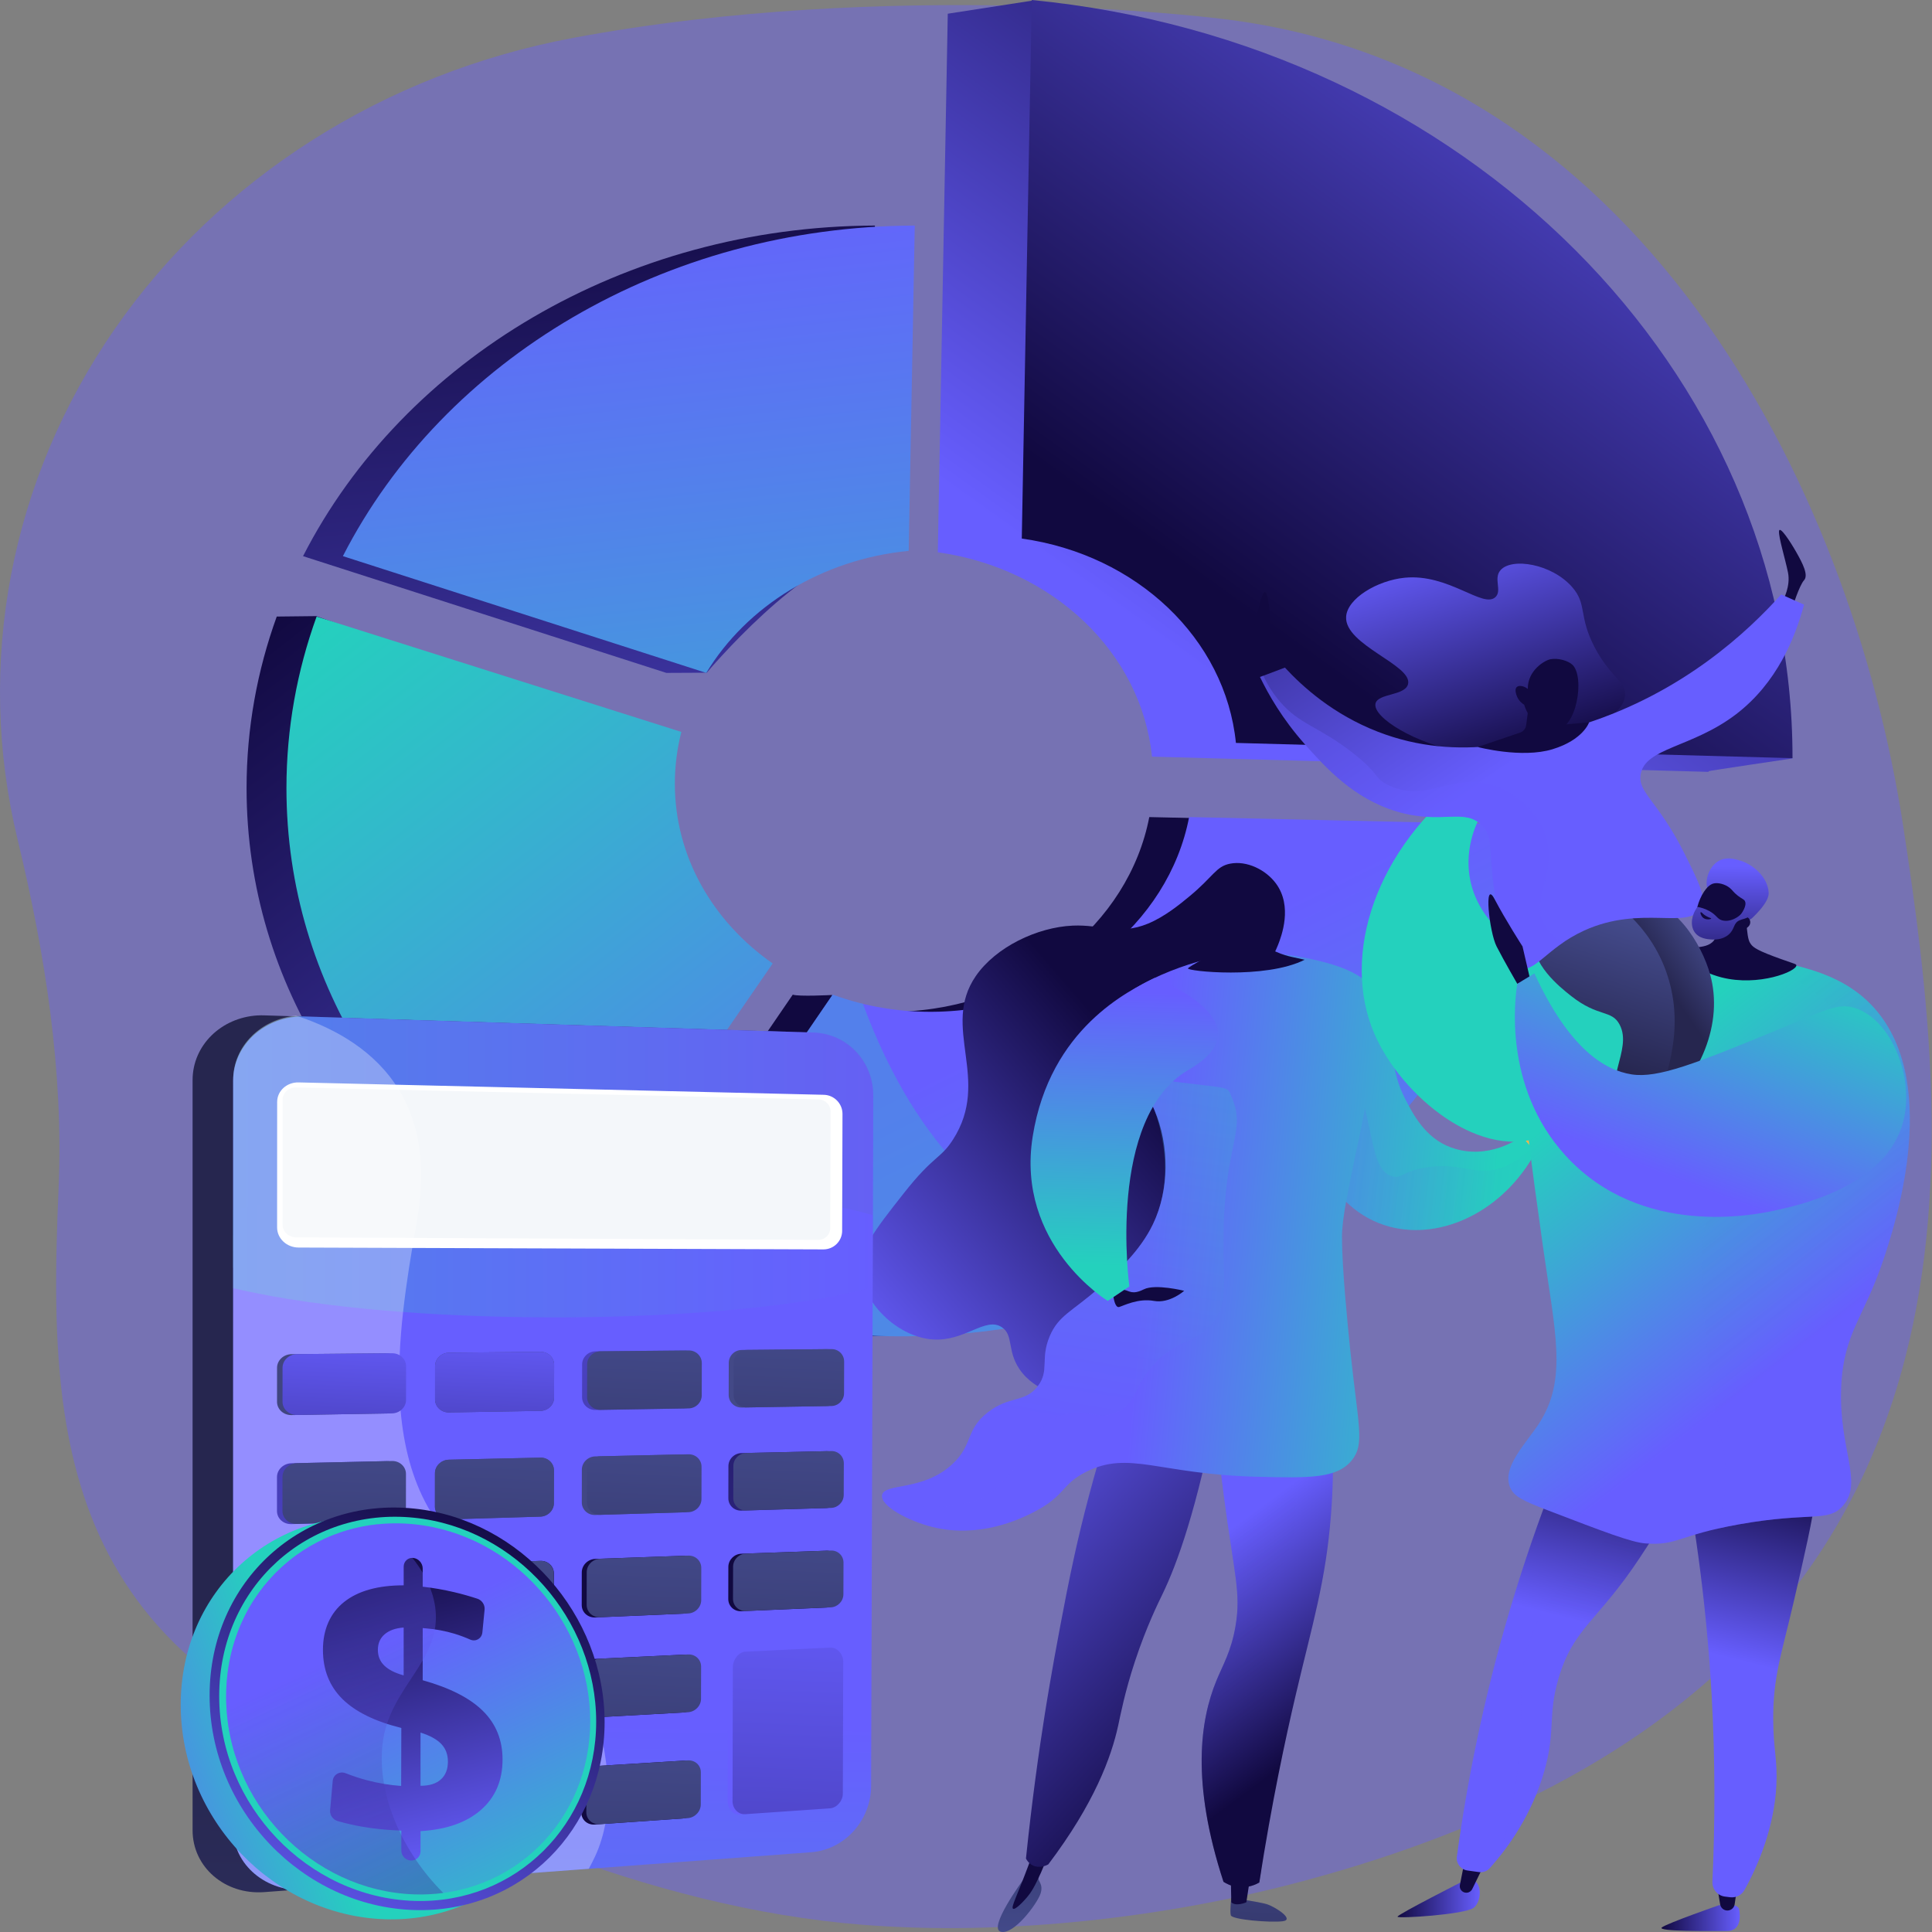 <svg width="110" height="110" viewBox="0 0 110 110" fill="none" xmlns="http://www.w3.org/2000/svg">
<rect x="0" y="0" width="110" height="110" fill="#808080" stroke="none"/>
<path opacity="0.4" d="M108.453 77.391C105.25 89.722 96.23 101.143 74.379 107.051C66.483 109.187 57.294 110.236 49.102 109.588C37.045 108.634 24.409 103.186 14.367 97.008C7.417 92.733 4.652 86.964 3.672 80.443C3.066 76.411 3.143 72.092 3.336 67.66C3.627 60.994 2.568 54.281 1.001 47.794C-1.411 37.806 0.576 27.331 6.527 18.739C12.479 10.148 21.883 4.171 32.609 2.162C50.68 -1.221 69.013 1.012 69.013 1.012C93.159 3.523 105.381 27.522 108.363 47.056C109.726 55.984 111.15 67.01 108.453 77.391V77.391Z" fill="#675EFF"/>
<path d="M37.942 38.312L40.241 38.301C40.241 38.301 45.748 31.727 49.469 31.364L49.814 12.842C35.561 12.888 22.983 20.465 17.254 31.665L37.942 38.313L37.942 38.312Z" fill="url(#paint0_linear_835_2498)"/>
<path d="M65.435 46.52C64.266 52.606 58.391 57.39 51.194 57.601C49.422 57.653 47.356 56.651 47.356 56.651C47.356 56.651 45.461 56.75 45.137 56.631L33.902 73.045C39.124 75.269 45.023 76.359 51.194 76.024C69.139 75.052 83.247 62.305 84.814 46.959L65.435 46.521V46.52Z" fill="url(#paint1_linear_835_2498)"/>
<path d="M30.387 71.318L32.635 71.391L41.725 54.856C38.333 52.486 36.154 48.799 36.154 44.617C36.154 43.607 36.282 42.621 36.524 41.673L18.009 35.079L15.757 35.104C14.641 38.19 14.039 41.472 14.039 44.873C14.039 56.134 20.587 65.829 30.386 71.318L30.387 71.318Z" fill="url(#paint2_linear_835_2498)"/>
<path d="M53.395 31.444C59.95 32.364 64.989 37.157 65.588 43.08L97.278 43.947C97.278 43.941 97.278 43.934 97.278 43.928C97.278 43.928 97.278 43.918 97.278 43.909C97.278 43.887 102.055 43.184 102.055 43.182C102.054 42.977 58.764 0.037 58.764 0.037L53.962 0.781C53.962 0.781 53.584 21.223 53.395 31.444L53.395 31.444Z" fill="url(#paint3_linear_835_2498)"/>
<path d="M40.211 38.312C42.506 34.523 46.777 31.848 51.738 31.363L52.083 12.842C37.831 12.887 25.252 20.465 19.523 31.664L40.211 38.312Z" fill="url(#paint4_linear_835_2498)"/>
<path d="M67.704 46.52C66.536 52.606 60.661 57.39 53.464 57.601C51.318 57.664 49.267 57.315 47.406 56.63L36.172 73.044C41.394 75.269 47.293 76.358 53.464 76.024C71.408 75.051 85.517 62.304 87.084 46.959L67.704 46.52Z" fill="url(#paint5_linear_835_2498)"/>
<path d="M32.656 71.318L43.994 54.856C40.603 52.486 38.423 48.799 38.423 44.617C38.423 43.607 38.551 42.621 38.793 41.673L18.026 35.105C16.911 38.19 16.309 41.473 16.309 44.873C16.309 56.135 22.856 65.83 32.656 71.318H32.656Z" fill="url(#paint6_linear_835_2498)"/>
<path d="M58.176 30.663C64.73 31.583 69.77 36.376 70.368 42.299L102.058 43.166C102.058 43.153 102.058 43.141 102.058 43.128C102.059 21.191 83.536 2.417 58.744 0L58.176 30.663Z" fill="url(#paint7_linear_835_2498)"/>
<g style="mix-blend-mode:multiply" opacity="0.3">
<path d="M49.131 57.154C48.54 57.011 47.965 56.836 47.406 56.631L36.172 73.044C41.394 75.269 47.293 76.359 53.464 76.024C58.449 75.754 63.138 74.574 67.344 72.683C63.098 72.076 59.307 70.556 56.28 68.024C52.831 65.139 50.594 61.126 49.131 57.154V57.154Z" fill="url(#paint8_linear_835_2498)"/>
</g>
<path d="M58.22 107.082C58.22 107.082 56.239 109.781 56.977 109.984C57.716 110.187 59.049 108.395 59.241 107.822C59.432 107.249 59.052 107.093 59.14 106.901C59.228 106.709 58.219 107.082 58.219 107.082H58.22Z" fill="url(#paint9_linear_835_2498)"/>
<path d="M86.586 65.117C86.586 65.117 87.109 64.038 87.469 63.894C87.828 63.75 89.09 62.507 89.018 63.082C88.946 63.658 88.084 64.038 88.269 64.366C88.454 64.695 87.674 65.61 87.027 65.743C86.38 65.877 86.586 65.117 86.586 65.117H86.586Z" fill="url(#paint10_linear_835_2498)"/>
<path d="M70.107 108.057C70.107 108.057 70.014 108.799 70.076 109.047C70.139 109.296 72.293 109.475 73.024 109.389C73.755 109.302 72.588 108.555 72.122 108.415C71.656 108.274 70.107 108.057 70.107 108.057Z" fill="url(#paint11_linear_835_2498)"/>
<path d="M71.189 106.82L70.962 108.308C70.962 108.308 70.383 108.568 70.105 108.311L70.074 106.754L71.189 106.82Z" fill="#110940"/>
<path d="M59.869 105.119C59.648 105.735 59.436 106.242 59.27 106.616C58.902 107.443 58.701 107.753 58.474 108.023C58.275 108.257 57.805 108.757 57.679 108.674C57.551 108.589 57.894 107.982 58.557 106.201C58.653 105.942 58.957 105.119 58.957 105.119H59.87H59.869Z" fill="#110940"/>
<path d="M75.699 79.359C75.857 80.908 76.008 83.314 75.782 86.232C75.487 90.035 74.727 92.442 73.775 96.496C73.192 98.975 72.408 102.622 71.699 107.183C71.534 107.277 71.049 107.526 70.426 107.433C70.076 107.381 69.815 107.242 69.661 107.142C67.798 101.444 68.349 97.914 69.247 95.714C69.63 94.776 70.095 94.036 70.343 92.595C70.672 90.688 70.266 89.622 69.686 85.204C69.273 82.056 69.345 81.569 69.62 81.097C70.718 79.209 74.077 79.246 75.699 79.358L75.699 79.359Z" fill="url(#paint12_linear_835_2498)"/>
<path d="M69.291 80.022C68.15 85.921 67.031 89.019 66.183 90.771C65.974 91.203 65.277 92.597 64.618 94.596C64.034 96.366 63.791 97.667 63.666 98.24C63.273 100.048 62.301 102.688 59.685 106.151C59.653 106.17 59.206 106.423 58.78 106.198C58.564 106.084 58.457 105.902 58.414 105.817C58.756 102.507 59.149 99.725 59.489 97.578C59.561 97.127 59.876 95.157 60.37 92.554C60.562 91.535 60.846 90.043 61.185 88.509C61.607 86.6 62.255 84.003 63.253 80.891C65.266 80.601 67.279 80.311 69.291 80.021V80.022Z" fill="url(#paint13_linear_835_2498)"/>
<path d="M87.423 65.6C87.166 65.298 86.908 64.996 86.651 64.694C86.528 64.787 84.748 66.102 82.62 65.333C81.154 64.804 80.455 63.442 80.007 62.572C78.662 59.96 79.905 58.353 78.325 56.486C77.886 55.968 76.979 55.288 76.314 55.364C74.728 55.547 73.209 60.032 74.188 63.863C74.386 64.636 75.475 68.893 79.149 69.847C82.116 70.618 85.608 68.935 87.423 65.6L87.423 65.6Z" fill="url(#paint14_linear_835_2498)"/>
<path d="M70.262 56.689C70.909 56.09 72.147 55.4 72.768 53.795C72.954 53.313 73.617 51.601 72.64 50.292C72.061 49.515 70.984 48.987 70.035 49.174C69.224 49.333 69.097 49.899 67.719 51.037C67.182 51.48 66.32 52.192 65.36 52.588C63.716 53.267 62.728 52.628 61.077 52.701C59.049 52.791 56.694 53.923 55.559 55.571C53.544 58.495 56.462 61.462 54.256 64.888C53.533 66.01 53.176 65.758 51.464 67.931C49.749 70.107 48.892 71.194 49.045 72.527C49.257 74.377 51.247 76.144 53.121 76.264C54.952 76.382 56.116 74.94 57.048 75.571C57.712 76.019 57.332 76.893 58.037 77.942C58.945 79.295 60.73 79.564 61.019 79.608C63.695 80.012 67.303 76.87 68.836 73.148C71.599 66.437 66.745 59.945 70.263 56.689H70.262Z" fill="url(#paint15_linear_835_2498)"/>
<path style="mix-blend-mode:multiply" opacity="0.3" d="M69.247 95.714C69.63 94.777 70.094 94.037 70.343 92.596C70.671 90.689 70.265 89.622 69.686 85.205C69.273 82.057 69.344 81.57 69.619 81.098C70.216 80.072 71.481 79.617 72.772 79.431C72.754 79.497 72.737 79.564 72.723 79.628C72.046 82.724 74.63 84.613 73.465 88.016C72.89 89.694 71.972 90.079 71.759 92.025C71.559 93.848 72.285 94.228 72.13 95.885C71.898 98.363 70.14 98.962 69.683 100.859C69.386 102.092 69.636 103.894 71.806 106.503C71.77 106.728 71.734 106.954 71.699 107.183C71.534 107.277 71.049 107.526 70.426 107.433C70.076 107.381 69.815 107.242 69.661 107.142C67.798 101.444 68.349 97.914 69.247 95.714L69.247 95.714Z" fill="url(#paint16_linear_835_2498)"/>
<path style="mix-blend-mode:multiply" opacity="0.3" d="M76.045 59.824C78.503 62.39 77.616 66.534 79.284 66.981C79.793 67.118 79.82 66.716 81.111 66.486C83.001 66.148 83.768 66.86 85.102 66.59C85.655 66.478 86.395 66.177 87.199 65.338C87.273 65.425 87.348 65.513 87.423 65.6C85.608 68.936 82.115 70.619 79.149 69.848C75.475 68.893 74.386 64.636 74.188 63.863C73.729 62.066 73.82 60.124 74.209 58.551C74.82 58.826 75.47 59.224 76.045 59.824H76.045Z" fill="url(#paint17_linear_835_2498)"/>
<path d="M78.082 56.243C77.911 55.978 77.368 55.242 75.064 54.7C74.238 54.505 72.909 54.212 71.214 54.274C70.93 54.285 70.014 54.331 69.027 54.545C66.924 55.002 62.73 56.605 62.584 58.789C62.48 60.349 64.557 60.45 65.732 63.211C66.588 65.223 66.583 67.736 65.649 69.691C64.899 71.26 63.573 72.438 62.565 73.333C61.055 74.675 60.272 74.881 59.766 76.083C59.214 77.392 59.77 78.031 59.085 78.927C58.349 79.89 57.487 79.442 56.24 80.416C54.963 81.413 55.417 82.233 54.255 83.335C52.566 84.936 50.326 84.416 50.222 85.136C50.133 85.756 51.724 86.597 53.076 86.938C55.754 87.613 58.089 86.48 58.784 86.13C60.706 85.163 60.374 84.537 61.841 83.8C64.295 82.566 65.973 83.939 71.564 84.08C74.592 84.157 76.123 84.174 76.961 83.149C77.727 82.212 77.325 81.185 76.865 76.756C76.865 76.756 76.865 76.756 76.865 76.756C76.717 75.277 76.407 72.181 76.406 70.416C76.405 69.374 76.766 67.669 77.489 64.262C77.531 64.061 77.922 62.22 78.238 59.761C78.522 57.546 78.481 56.866 78.082 56.244V56.243Z" fill="url(#paint18_linear_835_2498)"/>
<g style="mix-blend-mode:multiply" opacity="0.3">
<path d="M54.256 83.334C55.418 82.232 54.964 81.412 56.241 80.415C57.488 79.442 58.35 79.889 59.085 78.926C59.771 78.03 59.215 77.392 59.766 76.083C60.273 74.88 61.055 74.674 62.566 73.332C63.573 72.437 64.9 71.26 65.649 69.69C66.951 66.968 66.041 64.06 65.733 63.21C64.743 60.477 62.744 59.036 62.02 58.564C62.089 58.489 65.473 61.505 65.561 61.414C70.333 62.071 69.814 61.73 70.158 62.547C70.953 64.437 69.694 65.131 69.661 70.581C69.646 73.185 69.927 74.214 69.082 75.301C68.117 76.544 67.004 76.159 65.609 77.785C64.536 79.034 64.707 79.826 63.706 80.353C62.629 80.918 61.943 80.259 60.728 80.518C58.698 80.952 58.264 83.294 56.922 84.576C55.908 85.545 54.032 86.223 50.333 85.496C50.247 85.371 50.206 85.249 50.222 85.135C50.327 84.415 52.566 84.935 54.255 83.334L54.256 83.334Z" fill="url(#paint19_linear_835_2498)"/>
</g>
<path d="M70.575 51.592C70.575 51.592 70.334 53.518 69.624 53.959C68.913 54.4 67.766 54.977 67.639 55.133C67.513 55.289 72.038 55.777 74.281 54.644C73.542 54.489 73.341 54.433 73.341 54.433C73.141 54.376 72.766 54.27 72.391 54.056C72.136 53.911 71.724 53.627 71.347 53.089L71.355 52.023L70.575 51.592Z" fill="#110940"/>
<path d="M70.511 52.188C70.511 52.188 70.525 52.975 71.271 53.176C71.939 53.356 72.587 51.757 72.275 51.304C72.171 51.153 71.897 50.994 71.648 50.98C71.474 50.971 70.866 51.146 70.734 51.729C70.627 51.595 70.484 51.547 70.408 51.593C70.311 51.652 70.344 51.846 70.351 51.891C70.377 52.044 70.467 52.145 70.511 52.188H70.511Z" fill="#110940"/>
<path d="M65.737 55.681C64.301 56.393 59.784 58.531 58.799 64.696C57.813 70.862 63.069 74.068 63.069 74.068L64.3 73.245C64.3 73.245 62.987 63.627 67.667 60.914C72.348 58.202 65.737 55.681 65.737 55.681H65.737Z" fill="url(#paint20_linear_835_2498)"/>
<path d="M64.01 73.44C64.301 73.493 64.466 73.739 65.123 73.41C65.78 73.082 67.422 73.493 67.422 73.493C67.422 73.493 66.6 74.232 65.698 74.068C64.794 73.904 63.956 74.35 63.718 74.415C63.48 74.479 63.398 73.849 63.398 73.849L64.01 73.441V73.44Z" fill="#110940"/>
<path d="M97.862 108.478C97.862 108.478 94.938 109.496 94.621 109.738C94.304 109.98 97.343 109.944 98.328 109.944C99.314 109.944 99.014 108.681 99.014 108.681C99.014 108.681 98.944 108.316 97.862 108.478H97.862Z" fill="url(#paint21_linear_835_2498)"/>
<path d="M97.762 107.36L97.938 108.426C97.972 108.628 98.146 108.777 98.351 108.777C98.558 108.777 98.734 108.625 98.764 108.419L98.896 107.525L97.762 107.36V107.36Z" fill="#110940"/>
<path d="M83.438 107.038C83.438 107.038 79.562 109.003 79.57 109.128C79.578 109.252 83.387 109.006 83.901 108.626C84.415 108.247 84.448 106.786 83.438 107.038Z" fill="url(#paint22_linear_835_2498)"/>
<path d="M84.53 106.109L83.822 107.555C83.757 107.688 83.62 107.77 83.472 107.764C83.243 107.756 83.076 107.544 83.121 107.319L83.436 105.72L84.531 106.109H84.53Z" fill="#110940"/>
<path d="M91.119 78.189C89.341 81.94 87.518 86.434 85.977 91.619C84.437 96.804 83.509 101.573 82.948 105.707C82.896 106.09 83.163 106.443 83.546 106.497C83.765 106.528 83.984 106.559 84.203 106.589C84.435 106.622 84.668 106.538 84.824 106.362C85.922 105.124 87.234 103.28 87.933 100.804C88.588 98.487 88.104 97.749 88.72 95.607C89.562 92.681 90.963 92.329 93.377 88.667C95.152 85.972 97.802 81.951 96.448 79.753C96.221 79.384 95.201 77.962 91.119 78.189Z" fill="url(#paint23_linear_835_2498)"/>
<path d="M95.519 81.715C96.403 85.999 97.137 90.954 97.452 96.474C97.666 100.226 97.646 103.914 97.498 107.138C97.479 107.562 97.787 107.929 98.207 107.983C98.31 107.996 98.412 108.01 98.516 108.022C98.842 108.06 99.16 107.902 99.32 107.615C100.112 106.2 101.016 104.027 101.138 101.668C101.213 100.213 100.971 99.642 100.959 97.943C100.942 95.459 101.442 94.16 102.127 91.198C103.362 85.854 103.979 83.182 102.999 82.001C102.638 81.567 101.125 80.076 95.52 81.715L95.519 81.715Z" fill="url(#paint24_linear_835_2498)"/>
<path style="mix-blend-mode:multiply" opacity="0.3" d="M96.449 79.753C96.283 79.484 95.695 78.658 93.811 78.316C94.102 82.374 93.138 84.98 92.08 86.678C90.409 89.359 88.508 89.779 87.24 92.996C86.222 95.578 86.859 96.798 86.415 100.638C86.261 101.967 85.967 103.696 85.359 105.727C86.323 104.523 87.346 102.888 87.934 100.805C88.589 98.488 88.105 97.749 88.721 95.608C89.562 92.681 90.964 92.33 93.378 88.667C95.153 85.973 97.803 81.952 96.449 79.753Z" fill="url(#paint25_linear_835_2498)"/>
<path d="M88.005 55.136C89.782 53.428 92.638 53.736 97.007 54.207C101.344 54.674 104.786 55.045 106.887 57.6C110.497 61.99 107.814 69.988 107.22 71.756C106.124 75.023 104.96 75.895 104.827 78.963C104.673 82.517 106.107 84.369 104.93 85.727C104.093 86.694 103.105 86.061 99.032 86.786C95.523 87.411 95.536 88.01 93.694 87.877C92.893 87.819 91.323 87.217 88.184 86.014C86.716 85.451 86.18 85.208 85.965 84.653C85.525 83.514 86.876 82.193 87.611 81.07C89.277 78.523 88.529 75.828 87.84 70.9C86.556 61.73 85.914 57.145 88.004 55.136H88.005Z" fill="url(#paint26_linear_835_2498)"/>
<path d="M86.684 43.957C84.368 45.332 83.199 47.941 83.742 50.262C84.423 53.17 87.701 55.236 91.121 54.417C92.545 59.016 90.844 63.353 88.026 64.618C84.416 66.239 79.801 62.444 78.252 58.856C76.313 54.363 78.348 48.268 83.607 44.315C84.632 44.196 85.658 44.076 86.684 43.957Z" fill="url(#paint27_linear_835_2498)"/>
<path style="mix-blend-mode:multiply" opacity="0.3" d="M107.223 71.756C107.816 69.988 110.499 61.99 106.889 57.6C105.389 55.776 103.207 55.066 100.503 54.638C105.464 57.64 106.62 59.64 106.364 61.009C105.866 63.677 100.156 63.183 97.776 67.744C96.59 70.017 96.802 72.451 97.204 77.058C97.603 81.646 98.477 82.346 98.206 84.868C98.135 85.521 97.992 86.254 97.725 87.052C98.1 86.965 98.53 86.876 99.035 86.786C103.108 86.061 104.096 86.694 104.933 85.727C106.109 84.368 104.676 82.517 104.83 78.963C104.962 75.895 106.128 75.023 107.223 71.756Z" fill="url(#paint28_linear_835_2498)"/>
<path d="M99.489 50.814C99.384 51.699 99.416 52.415 99.465 52.909C99.523 53.475 99.592 53.628 99.687 53.756C99.831 53.95 100.062 54.126 101.425 54.612C102.169 54.878 102.268 54.885 102.277 54.956C102.323 55.302 100.12 56.188 98.013 55.648C96.728 55.319 95.619 54.495 95.73 54.149C95.843 53.799 97.121 54.151 97.581 53.549C97.9 53.13 97.668 52.453 97.368 51.879C97.78 51.328 99.076 51.365 99.489 50.814H99.489Z" fill="#110940"/>
<path d="M92.859 51.02C95.346 51.085 96.9 53.793 97.368 55.48C98.131 58.232 96.872 61.399 94.217 63.59C93.836 63.466 93.455 63.342 93.074 63.218C93.461 62.608 94.467 60.84 94.201 58.543C93.731 54.477 89.733 52.666 89.531 52.578C89.914 52.179 91.166 50.975 92.859 51.02H92.859Z" fill="url(#paint29_linear_835_2498)"/>
<path d="M87.325 53.335C87.126 54.867 88.817 56.205 89.456 56.71C91.008 57.937 91.761 57.471 92.217 58.342C92.974 59.79 91.171 61.605 92.194 63.695C92.278 63.867 92.36 63.998 92.408 64.071C92.677 64.179 92.945 64.286 93.214 64.394C93.777 63.664 94.681 62.29 95.094 60.348C95.285 59.446 95.707 57.319 94.717 54.936C93.605 52.264 91.438 51.004 90.745 50.637C88.892 50.973 87.488 52.075 87.325 53.335L87.325 53.335Z" fill="url(#paint30_linear_835_2498)"/>
<path d="M101.532 34.144C101.532 34.144 101.961 33.377 101.8 32.591C101.639 31.804 101.263 30.595 101.29 30.246C101.317 29.896 101.934 30.837 102.283 31.455C102.632 32.073 102.981 32.745 102.713 33.04C102.444 33.335 102.048 34.598 102.048 34.598L101.532 34.145V34.144Z" fill="#110940"/>
<path d="M73.112 38.305C73.112 38.305 72.414 37.338 72.387 36.559C72.36 35.78 72.279 33.819 72.038 33.711C71.797 33.604 71.528 35.485 71.287 35.888C71.045 36.291 71.47 37.145 71.74 37.524C72.011 37.903 72.387 38.763 72.387 38.763L73.112 38.306V38.305Z" fill="#110940"/>
<path d="M89.166 41.972C90.606 41.431 92.399 40.758 92.519 39.621C92.606 38.795 91.72 38.602 90.813 36.892C89.846 35.068 90.389 34.414 89.501 33.412C88.334 32.095 86.076 31.735 85.436 32.46C85.015 32.937 85.532 33.616 85.15 33.991C84.45 34.676 82.486 32.641 79.972 32.894C78.421 33.049 76.698 34.073 76.642 35.122C76.556 36.735 80.441 37.868 80.168 38.953C79.999 39.626 78.438 39.465 78.314 40.064C78.15 40.856 80.629 42.361 83.194 42.8C85.783 43.242 87.798 42.486 89.166 41.972L89.166 41.972Z" fill="url(#paint31_linear_835_2498)"/>
<path d="M73.158 38.01C74.175 39.11 75.911 40.678 78.454 41.664C83.139 43.48 87.433 42.105 90.21 41.217C95.853 39.41 99.529 35.948 101.415 33.844C101.848 34.038 102.281 34.233 102.715 34.428C102.204 36.325 101.17 38.886 98.851 40.661C96.34 42.582 93.655 42.564 93.411 44.1C93.246 45.142 94.41 45.594 95.916 48.614C96.745 50.275 97.159 51.105 96.847 51.695C96.168 52.976 93.452 51.494 90.191 52.984C88.028 53.973 87.377 55.468 86.434 55.11C85.736 54.846 85.544 53.688 85.181 51.408C84.704 48.419 85.069 47.757 84.412 47.037C83.415 45.947 82.127 46.977 79.541 46.206C77.074 45.47 75.495 43.718 74.297 42.375C73.008 40.929 72.214 39.523 71.742 38.545C72.214 38.367 72.686 38.188 73.158 38.01Z" fill="url(#paint32_linear_835_2498)"/>
<path style="mix-blend-mode:multiply" opacity="0.4" d="M87.897 52.572C87.134 51.029 88.758 49.574 87.978 47.468C87.511 46.207 86.364 45.199 85.207 44.764C82.801 43.86 81.266 45.783 79.041 44.7C78.206 44.294 78.624 44.122 77.028 42.873C75.05 41.326 74.016 41.283 72.864 39.935C72.524 39.537 72.202 39.056 71.929 38.472C71.865 38.496 71.802 38.52 71.738 38.544C72.21 39.522 73.005 40.928 74.293 42.374C75.491 43.718 77.07 45.47 79.537 46.205C82.124 46.976 83.411 45.946 84.408 47.037C85.066 47.756 84.701 48.419 85.177 51.407C85.54 53.687 85.732 54.844 86.43 55.109C87.174 55.392 87.737 54.521 89.002 53.656C88.394 53.32 88.074 52.93 87.897 52.572L87.897 52.572Z" fill="url(#paint33_linear_835_2498)"/>
<path d="M87.041 40.168L86.894 41.287C86.868 41.484 86.733 41.649 86.544 41.713L84.137 42.532C84.137 42.532 86.639 43.196 88.396 42.658C90.152 42.121 90.475 41.13 90.475 41.13L88.972 41.258C88.699 41.281 88.455 41.09 88.412 40.82L88.268 39.91C88.23 39.673 87.975 39.539 87.759 39.643L87.241 39.891C87.132 39.944 87.057 40.048 87.041 40.168L87.041 40.168Z" fill="url(#paint34_linear_835_2498)"/>
<path d="M86.781 40.126C86.781 40.126 87.129 41.504 88.524 41.55C89.774 41.591 90.256 38.513 89.521 37.843C89.276 37.62 88.727 37.453 88.285 37.532C87.974 37.587 86.977 38.146 86.985 39.225C86.742 39.035 86.471 39.01 86.355 39.122C86.209 39.264 86.347 39.594 86.378 39.668C86.487 39.927 86.687 40.067 86.782 40.126H86.781Z" fill="url(#paint35_linear_835_2498)"/>
<path d="M97.2 50.552C97.073 50.035 97.331 49.334 97.833 49.03C98.264 48.769 98.729 48.898 99.008 48.976C99.817 49.201 100.658 49.944 100.701 50.833C100.727 51.361 99.927 52.103 99.793 52.24C99.642 52.395 99.477 52.401 99.291 52.489C99.034 52.611 98.63 52.807 97.966 53.139C97.992 52.97 98.013 52.756 98.009 52.514C98.008 52.42 97.998 52.054 97.9 51.713C97.703 51.029 97.32 51.041 97.199 50.552H97.2Z" fill="url(#paint36_linear_835_2498)"/>
<path d="M98.791 52.972C98.791 52.972 97.936 53.638 96.955 53.146C96.078 52.707 96.792 50.519 97.547 50.306C97.799 50.235 98.209 50.332 98.485 50.554C98.649 50.686 98.68 50.793 98.951 51.003C99.202 51.196 99.294 51.196 99.349 51.307C99.418 51.445 99.404 51.708 98.98 52.259C99.225 52.147 99.461 52.162 99.579 52.297C99.597 52.318 99.642 52.389 99.65 52.471C99.681 52.768 99.345 52.992 98.791 52.971L98.791 52.972Z" fill="#110940"/>
<path d="M99.442 51.196C99.384 51.212 99.45 51.439 99.364 51.686C99.197 52.165 98.52 52.543 98.04 52.398C97.756 52.312 97.75 52.108 97.32 51.87C97.053 51.723 96.807 51.663 96.648 51.636C96.302 52.093 96.231 52.663 96.463 53.038C96.713 53.443 97.224 53.475 97.439 53.489C97.582 53.498 98.04 53.528 98.406 53.225C98.787 52.91 98.668 52.574 99.03 52.404C99.212 52.319 99.403 52.328 99.672 52.127C99.746 52.073 99.801 52.02 99.836 51.984C99.705 51.626 99.525 51.173 99.442 51.196Z" fill="url(#paint37_linear_835_2498)"/>
<path d="M96.9 51.964C96.9 51.964 97.052 52.153 97.397 52.273C97.414 52.279 97.43 52.292 97.428 52.301C97.423 52.338 97.147 52.399 96.971 52.257C96.847 52.156 96.793 51.969 96.826 51.941C96.84 51.929 96.871 51.945 96.9 51.964V51.964Z" fill="#110940"/>
<path d="M87.134 55.819L86.686 53.885C86.686 53.885 85.728 52.398 85.097 51.195C84.466 49.993 84.787 53.058 85.21 53.885C85.633 54.712 86.389 56.014 86.389 56.014L87.133 55.819H87.134Z" fill="#110940"/>
<path d="M86.387 56.014C86.712 55.816 87.037 55.618 87.362 55.421C89.368 59.771 91.393 60.931 92.891 61.17C94.401 61.413 96.638 60.511 101.049 58.699C103.921 57.519 104.648 57.062 105.665 57.409C107.683 58.098 109.024 61.335 108.36 63.863C107.386 67.565 102.405 68.63 100.987 68.934C100.034 69.138 93.465 70.542 89.135 65.794C85.543 61.855 86.272 56.734 86.387 56.014Z" fill="url(#paint38_linear_835_2498)"/>
<path d="M47.678 62.361L47.561 101.778C47.556 103.711 45.993 105.426 44.034 105.571L15.048 107.729C12.803 107.896 10.965 106.301 10.965 104.208V61.496C10.965 59.514 12.596 57.937 14.665 57.814C14.797 57.806 14.931 57.807 15.066 57.811L44.159 58.73C46.125 58.792 47.684 60.415 47.678 62.361Z" fill="url(#paint39_linear_835_2498)"/>
<path d="M49.719 62.405L49.599 101.686C49.593 103.612 48.122 105.314 46.177 105.459L17.413 107.601C15.185 107.766 13.269 106.184 13.27 104.098L13.275 61.546C13.275 59.572 14.94 58.002 16.993 57.879C17.124 57.871 17.302 57.873 17.437 57.878L46.308 58.789C48.26 58.851 49.725 60.465 49.719 62.405H49.719Z" fill="url(#paint40_linear_835_2498)"/>
<g style="mix-blend-mode:multiply" opacity="0.3">
<path d="M49.719 62.349L49.689 72.221L13.273 72.182L13.275 61.486C13.275 59.558 14.864 58.047 16.848 57.861C17.025 57.843 17.253 57.872 17.437 57.877L46.308 58.789C48.26 58.851 49.726 60.409 49.72 62.348L49.719 62.349Z" fill="url(#paint41_linear_835_2498)"/>
<path d="M49.698 69.187L49.686 73.289C46.173 74.283 39.698 74.966 32.249 75.004C28.953 75.021 25.762 74.91 22.876 74.695C19.028 74.408 15.774 73.936 13.273 73.34L13.274 68.895C14.216 68.697 15.081 68.513 16.107 68.347C18.336 67.986 21.016 67.71 23.943 67.54C26.555 67.388 29.387 67.322 32.305 67.356C36.055 67.4 39.533 67.605 42.519 67.928C42.75 67.952 42.982 67.978 43.208 68.005C43.921 68.088 44.607 68.178 45.258 68.275C45.488 68.308 45.715 68.343 45.937 68.379C46.447 68.461 46.886 68.546 47.35 68.636C48.24 68.807 49.028 68.992 49.699 69.188L49.698 69.187Z" fill="url(#paint42_linear_835_2498)"/>
</g>
<path d="M47.949 70.076C47.947 70.664 47.469 71.138 46.88 71.136L16.998 71.03C16.325 71.028 15.777 70.515 15.777 69.884L15.78 62.742C15.78 62.111 16.328 61.612 17.003 61.628L46.905 62.333C47.494 62.347 47.97 62.835 47.968 63.422L47.948 70.076L47.949 70.076Z" fill="white"/>
<path d="M47.271 69.924C47.27 70.295 46.967 70.595 46.594 70.593L16.857 70.451C16.431 70.449 16.086 70.125 16.086 69.727L16.089 62.618C16.089 62.22 16.435 61.905 16.861 61.914L46.617 62.597C46.99 62.606 47.291 62.914 47.29 63.286L47.271 69.923V69.924Z" fill="#F4F7FA"/>
<g style="mix-blend-mode:soft-light" opacity="0.3">
<path d="M34.477 103.775C34.359 104.43 34.164 105.091 33.873 105.714C33.769 105.935 33.651 106.166 33.522 106.401L17.413 107.601C15.185 107.766 13.269 106.184 13.27 104.098L13.275 61.486C13.275 59.558 14.864 58.014 16.848 57.828C16.896 57.844 16.968 57.861 17.016 57.877C19.101 58.581 21.37 59.833 22.724 62.071C23.57 63.466 24.072 65.251 23.96 67.539C23.931 68.132 23.864 68.758 23.749 69.42C23.682 69.805 23.615 70.199 23.547 70.601C23.462 71.102 23.378 71.614 23.296 72.136C23.166 72.971 23.047 73.828 22.95 74.695C22.858 75.525 22.788 76.366 22.753 77.205C22.747 77.367 22.741 77.529 22.737 77.692C22.723 78.216 22.725 78.739 22.744 79.259C22.757 79.614 22.779 79.967 22.809 80.317C22.981 82.289 23.445 84.173 24.375 85.824C25.077 87.071 26.134 88.035 27.242 88.929C27.535 89.165 27.83 89.396 28.124 89.626C29.132 90.414 30.092 91.23 30.945 92.139C30.966 92.161 30.987 92.184 31.008 92.207C31.42 92.652 31.808 93.12 32.163 93.618C32.558 94.172 32.889 94.755 33.166 95.362C33.273 95.594 33.371 95.832 33.462 96.072C33.62 96.484 33.755 96.906 33.874 97.337C33.927 97.53 33.979 97.726 34.028 97.924C34.031 97.932 34.033 97.939 34.034 97.947C34.234 98.734 34.407 99.555 34.513 100.388C34.656 101.513 34.677 102.661 34.477 103.775L34.477 103.775Z" fill="white"/>
</g>
<g style="mix-blend-mode:multiply">
<path d="M22.816 79.708C22.816 80.126 22.457 80.47 22.014 80.478L16.597 80.569C16.142 80.576 15.773 80.239 15.773 79.814L15.774 77.877C15.774 77.453 16.143 77.105 16.598 77.101L22.017 77.05C22.46 77.046 22.819 77.381 22.818 77.799L22.817 79.707L22.816 79.708Z" fill="url(#paint43_linear_835_2498)"/>
<path d="M31.547 79.575C31.547 79.985 31.201 80.323 30.774 80.33L25.561 80.418C25.124 80.425 24.769 80.094 24.77 79.678L24.771 77.778C24.772 77.362 25.127 77.02 25.565 77.017L30.78 76.968C31.206 76.964 31.551 77.293 31.55 77.703L31.547 79.575Z" fill="url(#paint44_linear_835_2498)"/>
<path d="M39.676 79.452C39.675 79.855 39.342 80.187 38.93 80.194L33.903 80.278C33.482 80.285 33.14 79.96 33.141 79.551L33.144 77.686C33.145 77.277 33.487 76.942 33.909 76.939L38.938 76.891C39.349 76.887 39.682 77.211 39.681 77.614L39.676 79.452Z" fill="url(#paint45_linear_835_2498)"/>
<path d="M47.787 79.329C47.786 79.725 47.464 80.051 47.068 80.057L42.222 80.139C41.816 80.145 41.487 79.826 41.488 79.425L41.493 77.594C41.493 77.193 41.824 76.864 42.231 76.861L47.077 76.815C47.474 76.812 47.794 77.129 47.793 77.525L47.788 79.33L47.787 79.329Z" fill="url(#paint46_linear_835_2498)"/>
<path d="M22.809 85.834C22.809 86.251 22.45 86.6 22.007 86.614L16.592 86.776C16.138 86.79 15.77 86.457 15.77 86.033L15.77 84.098C15.77 83.674 16.14 83.322 16.594 83.312L22.01 83.19C22.453 83.179 22.811 83.51 22.811 83.927L22.809 85.834V85.834Z" fill="url(#paint47_linear_835_2498)"/>
<path d="M31.536 85.586C31.536 85.996 31.19 86.338 30.764 86.351L25.553 86.507C25.116 86.52 24.761 86.194 24.762 85.778L24.764 83.88C24.764 83.465 25.12 83.119 25.557 83.109L30.769 82.992C31.196 82.982 31.54 83.306 31.54 83.716L31.536 85.586Z" fill="url(#paint48_linear_835_2498)"/>
<path d="M39.658 85.356C39.657 85.758 39.324 86.094 38.912 86.106L33.887 86.257C33.466 86.27 33.124 85.949 33.125 85.541L33.128 83.677C33.129 83.269 33.471 82.931 33.893 82.921L38.919 82.807C39.331 82.798 39.663 83.117 39.662 83.519L39.658 85.356L39.658 85.356Z" fill="url(#paint49_linear_835_2498)"/>
<path d="M47.765 85.126C47.764 85.521 47.442 85.851 47.046 85.863L42.203 86.008C41.796 86.02 41.468 85.705 41.469 85.305L41.473 83.475C41.474 83.075 41.805 82.742 42.211 82.733L47.055 82.624C47.452 82.614 47.772 82.928 47.77 83.323L47.765 85.126L47.765 85.126Z" fill="url(#paint50_linear_835_2498)"/>
<path d="M22.809 91.812C22.809 92.228 22.45 92.582 22.008 92.601L16.596 92.833C16.142 92.853 15.773 92.525 15.773 92.102L15.774 90.169C15.774 89.745 16.143 89.389 16.598 89.373L22.011 89.181C22.454 89.165 22.812 89.49 22.811 89.907L22.81 91.812L22.809 91.812Z" fill="url(#paint51_linear_835_2498)"/>
<path d="M31.533 91.452C31.532 91.861 31.187 92.207 30.761 92.226L25.552 92.449C25.116 92.468 24.761 92.147 24.762 91.731L24.764 89.835C24.764 89.42 25.119 89.07 25.556 89.055L30.766 88.87C31.192 88.855 31.537 89.174 31.536 89.584L31.533 91.452V91.452Z" fill="url(#paint52_linear_835_2498)"/>
<path d="M39.652 91.117C39.651 91.519 39.317 91.858 38.906 91.876L33.883 92.091C33.462 92.109 33.121 91.793 33.121 91.386L33.124 89.524C33.125 89.116 33.468 88.773 33.889 88.758L38.913 88.58C39.324 88.565 39.656 88.879 39.656 89.281L39.651 91.117H39.652Z" fill="url(#paint53_linear_835_2498)"/>
<path d="M47.758 90.782C47.757 91.177 47.435 91.511 47.039 91.528L42.198 91.735C41.792 91.752 41.464 91.442 41.465 91.042L41.469 89.214C41.47 88.814 41.8 88.477 42.206 88.463L47.048 88.291C47.445 88.277 47.765 88.585 47.764 88.98L47.758 90.782V90.782Z" fill="url(#paint54_linear_835_2498)"/>
<path d="M22.802 97.642C22.802 98.058 22.443 98.416 22.001 98.44L16.592 98.74C16.138 98.766 15.77 98.443 15.77 98.02L15.77 96.089C15.77 95.666 16.139 95.305 16.593 95.283L22.004 95.023C22.447 95.002 22.804 95.322 22.804 95.739L22.802 97.642H22.802Z" fill="url(#paint55_linear_835_2498)"/>
<path d="M31.518 97.172C31.518 97.581 31.172 97.931 30.747 97.955L25.54 98.244C25.104 98.268 24.75 97.951 24.75 97.537L24.752 95.642C24.752 95.227 25.108 94.874 25.544 94.852L30.752 94.602C31.178 94.581 31.522 94.896 31.522 95.305L31.519 97.172L31.518 97.172Z" fill="url(#paint56_linear_835_2498)"/>
<path d="M39.637 96.735C39.636 97.137 39.303 97.481 38.892 97.503L33.871 97.782C33.45 97.805 33.109 97.494 33.109 97.087L33.112 95.226C33.113 94.819 33.456 94.472 33.877 94.452L38.899 94.21C39.31 94.19 39.642 94.5 39.641 94.901L39.637 96.735V96.735Z" fill="url(#paint57_linear_835_2498)"/>
<path d="M22.795 103.892C22.795 104.308 22.436 104.67 21.994 104.701L16.587 105.074C16.134 105.105 15.766 104.788 15.766 104.365L15.766 102.436C15.766 102.013 16.135 101.648 16.589 101.62L21.997 101.287C22.439 101.26 22.797 101.575 22.797 101.991L22.795 103.892Z" fill="url(#paint58_linear_835_2498)"/>
<path d="M31.511 103.305C31.511 103.714 31.166 104.068 30.74 104.097L25.536 104.456C25.1 104.486 24.746 104.175 24.746 103.76L24.748 101.868C24.748 101.453 25.103 101.095 25.54 101.068L30.745 100.748C31.171 100.721 31.515 101.031 31.515 101.44L31.511 103.305V103.305Z" fill="url(#paint59_linear_835_2498)"/>
<path d="M39.622 102.759C39.621 103.16 39.288 103.508 38.877 103.536L33.859 103.883C33.438 103.912 33.097 103.605 33.098 103.198L33.101 101.34C33.102 100.933 33.444 100.581 33.865 100.555L38.885 100.246C39.295 100.221 39.627 100.526 39.626 100.927L39.622 102.759Z" fill="url(#paint60_linear_835_2498)"/>
<path d="M47.001 93.82L42.16 94.053C41.755 94.073 41.449 94.522 41.448 94.921L41.446 95.95L41.444 96.809L41.434 100.687L41.432 101.827L41.43 102.573C41.429 102.972 41.732 103.34 42.138 103.311L46.975 102.978C47.371 102.951 47.717 102.544 47.718 102.15L47.72 101.415L47.723 100.291L47.734 96.467L47.736 95.62L47.739 94.606C47.74 94.212 47.397 93.8 47 93.819L47.001 93.82Z" fill="url(#paint61_linear_835_2498)"/>
</g>
<path d="M23.119 79.703C23.119 80.121 22.76 80.465 22.318 80.473L16.908 80.563C16.454 80.571 16.086 80.233 16.086 79.81L16.087 77.874C16.087 77.45 16.456 77.103 16.91 77.098L22.321 77.048C22.764 77.043 23.122 77.379 23.121 77.796L23.119 79.703V79.703Z" fill="url(#paint62_linear_835_2498)"/>
<path d="M31.547 79.575C31.547 79.985 31.201 80.323 30.774 80.33L25.561 80.418C25.124 80.425 24.769 80.094 24.77 79.678L24.771 77.778C24.772 77.362 25.127 77.02 25.565 77.017L30.78 76.968C31.206 76.964 31.551 77.293 31.55 77.703L31.547 79.575Z" fill="url(#paint63_linear_835_2498)"/>
<path d="M39.954 79.448C39.953 79.85 39.619 80.182 39.208 80.189L34.188 80.273C33.766 80.28 33.425 79.955 33.426 79.547L33.429 77.682C33.43 77.273 33.772 76.939 34.193 76.935L39.215 76.888C39.627 76.884 39.958 77.207 39.958 77.61L39.953 79.447L39.954 79.448Z" fill="url(#paint64_linear_835_2498)"/>
<path d="M48.057 79.325C48.056 79.721 47.735 80.046 47.338 80.053L42.499 80.134C42.093 80.141 41.765 79.822 41.766 79.421L41.77 77.591C41.771 77.19 42.101 76.862 42.507 76.858L47.347 76.812C47.744 76.809 48.063 77.126 48.062 77.521L48.057 79.325H48.057Z" fill="url(#paint65_linear_835_2498)"/>
<path d="M23.112 85.825C23.112 86.243 22.753 86.591 22.311 86.605L16.904 86.767C16.45 86.781 16.082 86.448 16.082 86.025L16.083 84.091C16.083 83.667 16.452 83.315 16.905 83.305L22.314 83.183C22.757 83.173 23.114 83.503 23.114 83.92L23.112 85.825Z" fill="url(#paint66_linear_835_2498)"/>
<path d="M31.536 85.586C31.536 85.996 31.19 86.338 30.764 86.351L25.553 86.507C25.116 86.52 24.761 86.194 24.762 85.778L24.764 83.88C24.764 83.465 25.12 83.119 25.557 83.109L30.769 82.992C31.196 82.982 31.54 83.306 31.54 83.716L31.536 85.586Z" fill="url(#paint67_linear_835_2498)"/>
<path d="M39.939 85.348C39.938 85.75 39.605 86.086 39.194 86.098L34.175 86.248C33.755 86.261 33.413 85.941 33.414 85.533L33.417 83.67C33.418 83.262 33.76 82.924 34.181 82.914L39.201 82.801C39.612 82.791 39.944 83.11 39.943 83.512L39.939 85.348Z" fill="url(#paint68_linear_835_2498)"/>
<path d="M48.038 85.118C48.037 85.513 47.716 85.843 47.32 85.854L42.483 85.999C42.078 86.011 41.749 85.697 41.75 85.296L41.754 83.468C41.755 83.068 42.086 82.736 42.491 82.726L47.329 82.617C47.725 82.608 48.045 82.921 48.044 83.316L48.038 85.118H48.038Z" fill="url(#paint69_linear_835_2498)"/>
<path d="M23.105 91.799C23.105 92.216 22.746 92.569 22.304 92.588L16.899 92.82C16.446 92.839 16.078 92.512 16.078 92.089L16.079 90.157C16.079 89.734 16.447 89.377 16.901 89.361L22.307 89.169C22.75 89.154 23.107 89.479 23.107 89.896L23.105 91.799V91.799Z" fill="url(#paint70_linear_835_2498)"/>
<path d="M31.525 91.452C31.525 91.861 31.179 92.207 30.753 92.226L25.545 92.449C25.108 92.468 24.753 92.147 24.754 91.731L24.756 89.835C24.756 89.42 25.111 89.07 25.549 89.055L30.758 88.87C31.184 88.855 31.529 89.174 31.529 89.584L31.525 91.452V91.452Z" fill="url(#paint71_linear_835_2498)"/>
<path d="M39.924 91.105C39.923 91.507 39.59 91.847 39.18 91.864L34.163 92.08C33.743 92.098 33.402 91.782 33.402 91.374L33.406 89.513C33.406 89.106 33.748 88.763 34.169 88.748L39.187 88.57C39.598 88.555 39.929 88.869 39.928 89.271L39.924 91.105H39.924Z" fill="url(#paint72_linear_835_2498)"/>
<path d="M48.02 90.771C48.019 91.165 47.697 91.499 47.302 91.516L42.467 91.723C42.062 91.74 41.733 91.43 41.734 91.031L41.739 89.204C41.739 88.803 42.069 88.468 42.475 88.453L47.311 88.281C47.707 88.267 48.027 88.576 48.026 88.97L48.02 90.771H48.02Z" fill="url(#paint73_linear_835_2498)"/>
<path d="M23.101 97.625C23.101 98.041 22.743 98.399 22.301 98.423L16.899 98.723C16.446 98.748 16.078 98.426 16.078 98.003L16.079 96.073C16.079 95.651 16.447 95.29 16.901 95.268L22.304 95.008C22.746 94.987 23.104 95.308 23.103 95.724L23.101 97.626V97.625Z" fill="url(#paint74_linear_835_2498)"/>
<path d="M31.518 97.172C31.518 97.581 31.172 97.932 30.747 97.955L25.54 98.244C25.104 98.268 24.75 97.952 24.75 97.537L24.752 95.642C24.752 95.227 25.108 94.874 25.544 94.852L30.752 94.602C31.178 94.581 31.522 94.896 31.522 95.305L31.519 97.172L31.518 97.172Z" fill="url(#paint75_linear_835_2498)"/>
<path d="M39.914 96.72C39.913 97.121 39.58 97.465 39.169 97.488L34.155 97.766C33.735 97.789 33.394 97.478 33.395 97.071L33.398 95.212C33.398 94.804 33.741 94.458 34.161 94.438L39.176 94.197C39.587 94.177 39.918 94.486 39.918 94.888L39.913 96.72H39.914Z" fill="url(#paint76_linear_835_2498)"/>
<path d="M23.094 103.872C23.094 104.288 22.736 104.649 22.294 104.68L16.895 105.052C16.442 105.083 16.074 104.766 16.074 104.344L16.075 102.416C16.075 101.994 16.443 101.629 16.896 101.601L22.297 101.268C22.739 101.241 23.096 101.556 23.096 101.972L23.094 103.872H23.094Z" fill="url(#paint77_linear_835_2498)"/>
<path d="M31.507 103.305C31.507 103.714 31.162 104.068 30.736 104.097L25.532 104.456C25.096 104.486 24.742 104.175 24.742 103.76L24.744 101.868C24.744 101.453 25.099 101.095 25.536 101.068L30.741 100.748C31.167 100.721 31.511 101.031 31.511 101.44L31.507 103.305V103.305Z" fill="url(#paint78_linear_835_2498)"/>
<path d="M39.899 102.74C39.898 103.141 39.565 103.489 39.155 103.517L34.143 103.863C33.723 103.892 33.382 103.586 33.383 103.179L33.386 101.322C33.387 100.915 33.728 100.564 34.149 100.538L39.162 100.229C39.573 100.204 39.904 100.508 39.903 100.909L39.899 102.74Z" fill="url(#paint79_linear_835_2498)"/>
<path d="M47.282 93.806L42.447 94.039C42.042 94.059 41.727 94.508 41.725 94.908L41.723 95.936L41.721 96.794L41.712 100.67L41.709 101.81L41.707 102.555C41.706 102.954 42.019 103.32 42.424 103.292L47.255 102.959C47.651 102.932 47.986 102.526 47.987 102.133L47.99 101.398L47.993 100.275L48.004 96.454L48.007 95.607L48.01 94.594C48.011 94.2 47.677 93.788 47.281 93.807L47.282 93.806Z" fill="url(#paint80_linear_835_2498)"/>
<path d="M32.78 98.579C32.78 104.67 28.022 109.462 21.941 109.275C15.612 109.081 10.289 103.609 10.289 97.061C10.289 90.513 15.612 85.759 21.941 86.418C28.022 87.053 32.78 92.487 32.78 98.579Z" fill="url(#paint81_linear_835_2498)"/>
<path d="M34.424 98.053C34.424 104.145 29.666 108.937 23.585 108.75C17.256 108.556 11.934 103.083 11.934 96.535C11.934 89.987 17.256 85.234 23.585 85.893C29.666 86.527 34.424 91.961 34.424 98.053Z" fill="url(#paint82_linear_835_2498)"/>
<path d="M33.944 98.021C33.944 103.844 29.392 108.418 23.582 108.23C17.547 108.034 12.48 102.812 12.48 96.572C12.48 90.333 17.547 85.795 23.582 86.414C29.392 87.01 33.944 92.198 33.944 98.021V98.021Z" fill="url(#paint83_linear_835_2498)"/>
<path d="M33.605 97.998C33.605 103.629 29.2 108.046 23.585 107.857C17.76 107.662 12.875 102.618 12.875 96.599C12.875 90.579 17.76 86.195 23.585 86.785C29.2 87.355 33.605 92.366 33.605 97.998V97.998Z" fill="url(#paint84_linear_835_2498)"/>
<path d="M23.526 88.702C23.825 88.73 24.067 89 24.067 89.303V90.34C24.665 90.407 25.263 90.511 25.862 90.652C26.304 90.756 26.742 90.88 27.178 91.023C27.44 91.109 27.617 91.373 27.591 91.645L27.464 92.945C27.43 93.29 27.089 93.493 26.769 93.35C26.481 93.222 26.187 93.112 25.885 93.02C25.359 92.861 24.804 92.757 24.22 92.709L24.067 92.696V95.666C25.626 96.102 26.77 96.689 27.51 97.428C28.246 98.163 28.613 99.08 28.613 100.18C28.613 101.369 28.208 102.322 27.393 103.04C26.575 103.762 25.427 104.169 23.943 104.257V105.401C23.943 105.705 23.701 105.942 23.402 105.93H23.392C23.093 105.918 22.849 105.661 22.849 105.355V104.227L22.608 104.216C21.913 104.184 21.246 104.113 20.609 104.002C20.138 103.92 19.677 103.814 19.228 103.684C18.956 103.606 18.77 103.346 18.795 103.068L18.944 101.397C18.977 101.036 19.339 100.825 19.683 100.961C20.082 101.119 20.487 101.252 20.897 101.36C21.536 101.529 22.184 101.637 22.84 101.685L22.85 98.382C21.353 98.011 20.233 97.462 19.497 96.735C18.758 96.004 18.387 95.069 18.387 93.933C18.387 92.796 18.789 91.848 19.591 91.211C20.388 90.577 21.522 90.261 22.984 90.262V89.202C22.984 88.897 23.227 88.674 23.527 88.702H23.526ZM22.983 92.665C22.521 92.699 22.161 92.826 21.902 93.047C21.644 93.268 21.514 93.565 21.514 93.938C21.514 94.291 21.634 94.587 21.873 94.824C22.111 95.061 22.482 95.25 22.983 95.391V92.665H22.983ZM23.942 98.646V101.675C24.445 101.676 24.831 101.556 25.1 101.315C25.369 101.074 25.502 100.735 25.502 100.295C25.502 99.895 25.378 99.563 25.128 99.298C24.878 99.034 24.483 98.816 23.942 98.646Z" fill="url(#paint85_linear_835_2498)"/>
<path style="mix-blend-mode:multiply" opacity="0.3" d="M21.772 99.377C22.111 96.03 25.184 94.613 24.783 91.534C24.536 89.636 23.099 88.036 21.496 86.787C16.634 87.298 12.875 91.328 12.875 96.599C12.875 102.618 17.76 107.661 23.585 107.857C24.151 107.876 24.703 107.847 25.24 107.777C22.927 105.472 21.481 102.253 21.772 99.377L21.772 99.377Z" fill="url(#paint86_linear_835_2498)"/>
<defs>
<linearGradient id="paint0_linear_835_2498" x1="32.182" y1="10.025" x2="38.855" y2="70.272" gradientUnits="userSpaceOnUse">
<stop stop-color="#110940"/>
<stop offset="1" stop-color="#675EFF"/>
</linearGradient>
<linearGradient id="paint1_linear_835_2498" x1="58.22" y1="57.699" x2="84.291" y2="110.299" gradientUnits="userSpaceOnUse">
<stop stop-color="#110940"/>
<stop offset="1" stop-color="#675EFF"/>
</linearGradient>
<linearGradient id="paint2_linear_835_2498" x1="15.141" y1="35.132" x2="53.914" y2="84.927" gradientUnits="userSpaceOnUse">
<stop stop-color="#110940"/>
<stop offset="1" stop-color="#675EFF"/>
</linearGradient>
<linearGradient id="paint3_linear_835_2498" x1="92.353" y1="1.956" x2="67.108" y2="37.122" gradientUnits="userSpaceOnUse">
<stop stop-color="#110940"/>
<stop offset="1" stop-color="#675EFF"/>
</linearGradient>
<linearGradient id="paint4_linear_835_2498" x1="34.457" y1="10.07" x2="41.063" y2="69.723" gradientUnits="userSpaceOnUse">
<stop stop-color="#675EFF"/>
<stop offset="1" stop-color="#24D1BD"/>
</linearGradient>
<linearGradient id="paint5_linear_835_2498" x1="60.489" y1="57.699" x2="86.561" y2="110.299" gradientUnits="userSpaceOnUse">
<stop stop-color="#675EFF"/>
<stop offset="1" stop-color="#24D1BD"/>
</linearGradient>
<linearGradient id="paint6_linear_835_2498" x1="17.418" y1="35.143" x2="54.761" y2="83.101" gradientUnits="userSpaceOnUse">
<stop stop-color="#24D1BD"/>
<stop offset="1" stop-color="#675EFF"/>
</linearGradient>
<linearGradient id="paint7_linear_835_2498" x1="99.142" y1="-4.581" x2="70.885" y2="34.78" gradientUnits="userSpaceOnUse">
<stop stop-color="#675EFF"/>
<stop offset="1" stop-color="#110940"/>
</linearGradient>
<linearGradient id="paint8_linear_835_2498" x1="47.454" y1="64.16" x2="73.525" y2="116.759" gradientUnits="userSpaceOnUse">
<stop stop-color="#24D1BD"/>
<stop offset="1" stop-color="#675EFF"/>
</linearGradient>
<linearGradient id="paint9_linear_835_2498" x1="58.101" y1="110.783" x2="57.76" y2="95.179" gradientUnits="userSpaceOnUse">
<stop stop-color="#444B8C"/>
<stop offset="1" stop-color="#26264F"/>
</linearGradient>
<linearGradient id="paint10_linear_835_2498" x1="86.555" y1="64.345" x2="89.022" y2="64.345" gradientUnits="userSpaceOnUse">
<stop stop-color="#FFC444"/>
<stop offset="1" stop-color="#F36F56"/>
</linearGradient>
<linearGradient id="paint11_linear_835_2498" x1="71.972" y1="103.287" x2="71.225" y2="116.703" gradientUnits="userSpaceOnUse">
<stop stop-color="#444B8C"/>
<stop offset="1" stop-color="#26264F"/>
</linearGradient>
<linearGradient id="paint12_linear_835_2498" x1="76.308" y1="98.125" x2="68.782" y2="88.037" gradientUnits="userSpaceOnUse">
<stop stop-color="#110940"/>
<stop offset="1" stop-color="#675EFF"/>
</linearGradient>
<linearGradient id="paint13_linear_835_2498" x1="70.729" y1="99.378" x2="53.111" y2="82.967" gradientUnits="userSpaceOnUse">
<stop stop-color="#110940"/>
<stop offset="1" stop-color="#675EFF"/>
</linearGradient>
<linearGradient id="paint14_linear_835_2498" x1="85.526" y1="63.338" x2="66.092" y2="61.589" gradientUnits="userSpaceOnUse">
<stop stop-color="#24D1BD"/>
<stop offset="1" stop-color="#675EFF"/>
</linearGradient>
<linearGradient id="paint15_linear_835_2498" x1="48.667" y1="76.84" x2="65.927" y2="61.94" gradientUnits="userSpaceOnUse">
<stop stop-color="#675EFF"/>
<stop offset="1" stop-color="#110940"/>
</linearGradient>
<linearGradient id="paint16_linear_835_2498" x1="75.349" y1="98.84" x2="67.824" y2="88.752" gradientUnits="userSpaceOnUse">
<stop stop-color="#110940"/>
<stop offset="1" stop-color="#675EFF"/>
</linearGradient>
<linearGradient id="paint17_linear_835_2498" x1="87.404" y1="65.716" x2="73.42" y2="63.781" gradientUnits="userSpaceOnUse">
<stop stop-color="#24D1BD"/>
<stop offset="1" stop-color="#675EFF"/>
</linearGradient>
<linearGradient id="paint18_linear_835_2498" x1="84.688" y1="72.631" x2="65.254" y2="70.881" gradientUnits="userSpaceOnUse">
<stop stop-color="#24D1BD"/>
<stop offset="1" stop-color="#675EFF"/>
</linearGradient>
<linearGradient id="paint19_linear_835_2498" x1="64.002" y1="54.633" x2="59.734" y2="80.701" gradientUnits="userSpaceOnUse">
<stop stop-color="#24D1BD"/>
<stop offset="1" stop-color="#675EFF"/>
</linearGradient>
<linearGradient id="paint20_linear_835_2498" x1="63.773" y1="72.099" x2="64.158" y2="56.48" gradientUnits="userSpaceOnUse">
<stop stop-color="#24D1BD"/>
<stop offset="1" stop-color="#675EFF"/>
</linearGradient>
<linearGradient id="paint21_linear_835_2498" x1="94.598" y1="109.191" x2="99.057" y2="109.191" gradientUnits="userSpaceOnUse">
<stop stop-color="#110940"/>
<stop offset="1" stop-color="#675EFF"/>
</linearGradient>
<linearGradient id="paint22_linear_835_2498" x1="79.57" y1="108.085" x2="84.253" y2="108.085" gradientUnits="userSpaceOnUse">
<stop stop-color="#110940"/>
<stop offset="1" stop-color="#675EFF"/>
</linearGradient>
<linearGradient id="paint23_linear_835_2498" x1="92.641" y1="81.449" x2="89.951" y2="92.302" gradientUnits="userSpaceOnUse">
<stop stop-color="#110940"/>
<stop offset="1" stop-color="#675EFF"/>
</linearGradient>
<linearGradient id="paint24_linear_835_2498" x1="100.487" y1="83.394" x2="97.797" y2="94.247" gradientUnits="userSpaceOnUse">
<stop stop-color="#110940"/>
<stop offset="1" stop-color="#675EFF"/>
</linearGradient>
<linearGradient id="paint25_linear_835_2498" x1="93.404" y1="81.638" x2="90.715" y2="92.491" gradientUnits="userSpaceOnUse">
<stop stop-color="#110940"/>
<stop offset="1" stop-color="#675EFF"/>
</linearGradient>
<linearGradient id="paint26_linear_835_2498" x1="89.892" y1="62.664" x2="101.394" y2="77.59" gradientUnits="userSpaceOnUse">
<stop stop-color="#24D1BD"/>
<stop offset="1" stop-color="#675EFF"/>
</linearGradient>
<linearGradient id="paint27_linear_835_2498" x1="90.549" y1="62.16" x2="102.052" y2="77.086" gradientUnits="userSpaceOnUse">
<stop stop-color="#24D1BD"/>
<stop offset="1" stop-color="#675EFF"/>
</linearGradient>
<linearGradient id="paint28_linear_835_2498" x1="93.025" y1="60.251" x2="104.527" y2="75.177" gradientUnits="userSpaceOnUse">
<stop stop-color="#24D1BD"/>
<stop offset="1" stop-color="#675EFF"/>
</linearGradient>
<linearGradient id="paint29_linear_835_2498" x1="97.868" y1="53.902" x2="94.806" y2="55.994" gradientUnits="userSpaceOnUse">
<stop stop-color="#444B8C"/>
<stop offset="1" stop-color="#26264F"/>
</linearGradient>
<linearGradient id="paint30_linear_835_2498" x1="92.635" y1="52.44" x2="90.054" y2="60.445" gradientUnits="userSpaceOnUse">
<stop stop-color="#444B8C"/>
<stop offset="1" stop-color="#26264F"/>
</linearGradient>
<linearGradient id="paint31_linear_835_2498" x1="82.418" y1="30.541" x2="86.534" y2="43.472" gradientUnits="userSpaceOnUse">
<stop stop-color="#675EFF"/>
<stop offset="1" stop-color="#110940"/>
</linearGradient>
<linearGradient id="paint32_linear_835_2498" x1="90.034" y1="40.778" x2="74.036" y2="17.277" gradientUnits="userSpaceOnUse">
<stop stop-color="#675EFF"/>
<stop offset="1" stop-color="#110940"/>
</linearGradient>
<linearGradient id="paint33_linear_835_2498" x1="82.013" y1="46.236" x2="66.015" y2="22.736" gradientUnits="userSpaceOnUse">
<stop stop-color="#675EFF"/>
<stop offset="1" stop-color="#675EFF"/>
</linearGradient>
<linearGradient id="paint34_linear_835_2498" x1="86.719" y1="50.733" x2="87.472" y2="39.341" gradientUnits="userSpaceOnUse">
<stop stop-color="#110940"/>
<stop offset="1" stop-color="#110940"/>
</linearGradient>
<linearGradient id="paint35_linear_835_2498" x1="85.799" y1="37.02" x2="92.011" y2="42.751" gradientUnits="userSpaceOnUse">
<stop stop-color="#110940"/>
</linearGradient>
<linearGradient id="paint36_linear_835_2498" x1="98.875" y1="56.385" x2="98.932" y2="49.324" gradientUnits="userSpaceOnUse">
<stop stop-color="#110940"/>
<stop offset="1" stop-color="#675EFF"/>
</linearGradient>
<linearGradient id="paint37_linear_835_2498" x1="98.035" y1="56.392" x2="98.092" y2="49.301" gradientUnits="userSpaceOnUse">
<stop stop-color="#110940"/>
<stop offset="1" stop-color="#675EFF"/>
</linearGradient>
<linearGradient id="paint38_linear_835_2498" x1="99.803" y1="53.559" x2="94.747" y2="66.882" gradientUnits="userSpaceOnUse">
<stop stop-color="#24D1BD"/>
<stop offset="1" stop-color="#675EFF"/>
</linearGradient>
<linearGradient id="paint39_linear_835_2498" x1="28.149" y1="164.631" x2="29.043" y2="98.158" gradientUnits="userSpaceOnUse">
<stop stop-color="#444B8C"/>
<stop offset="1" stop-color="#26264F"/>
</linearGradient>
<linearGradient id="paint40_linear_835_2498" x1="30.327" y1="164.278" x2="31.218" y2="98.065" gradientUnits="userSpaceOnUse">
<stop stop-color="#24D1BD"/>
<stop offset="1" stop-color="#675EFF"/>
</linearGradient>
<linearGradient id="paint41_linear_835_2498" x1="13.273" y1="65.039" x2="49.719" y2="65.039" gradientUnits="userSpaceOnUse">
<stop stop-color="#24D1BD"/>
<stop offset="1" stop-color="#6165D7"/>
<stop offset="1" stop-color="#675EFF"/>
</linearGradient>
<linearGradient id="paint42_linear_835_2498" x1="13.273" y1="71.176" x2="49.698" y2="71.176" gradientUnits="userSpaceOnUse">
<stop stop-color="#24D1BD"/>
<stop offset="1" stop-color="#675EFF"/>
</linearGradient>
<linearGradient id="paint43_linear_835_2498" x1="50.176" y1="61.593" x2="-6.757" y2="93.23" gradientUnits="userSpaceOnUse">
<stop stop-color="#444B8C"/>
<stop offset="1" stop-color="#3E4177"/>
</linearGradient>
<linearGradient id="paint44_linear_835_2498" x1="51.455" y1="65.702" x2="-3.536" y2="96.259" gradientUnits="userSpaceOnUse">
<stop stop-color="#444B8C"/>
<stop offset="1" stop-color="#3E4177"/>
</linearGradient>
<linearGradient id="paint45_linear_835_2498" x1="52.631" y1="69.535" x2="-0.583" y2="99.104" gradientUnits="userSpaceOnUse">
<stop stop-color="#675EFF"/>
<stop offset="1" stop-color="#110940"/>
</linearGradient>
<linearGradient id="paint46_linear_835_2498" x1="54.215" y1="73.129" x2="2.745" y2="101.728" gradientUnits="userSpaceOnUse">
<stop stop-color="#444B8C"/>
<stop offset="1" stop-color="#3E4177"/>
</linearGradient>
<linearGradient id="paint47_linear_835_2498" x1="53.076" y1="66.149" x2="-4.168" y2="97.958" gradientUnits="userSpaceOnUse">
<stop stop-color="#110940"/>
<stop offset="1" stop-color="#675EFF"/>
</linearGradient>
<linearGradient id="paint48_linear_835_2498" x1="54.215" y1="70.217" x2="-1.075" y2="100.939" gradientUnits="userSpaceOnUse">
<stop stop-color="#444B8C"/>
<stop offset="1" stop-color="#3E4177"/>
</linearGradient>
<linearGradient id="paint49_linear_835_2498" x1="55.26" y1="74.009" x2="1.758" y2="103.738" gradientUnits="userSpaceOnUse">
<stop stop-color="#444B8C"/>
<stop offset="1" stop-color="#3E4177"/>
</linearGradient>
<linearGradient id="paint50_linear_835_2498" x1="56.72" y1="77.561" x2="4.971" y2="106.315" gradientUnits="userSpaceOnUse">
<stop stop-color="#110940"/>
<stop offset="1" stop-color="#675EFF"/>
</linearGradient>
<linearGradient id="paint51_linear_835_2498" x1="56.007" y1="70.542" x2="-1.539" y2="102.518" gradientUnits="userSpaceOnUse">
<stop stop-color="#110940"/>
<stop offset="1" stop-color="#110940"/>
</linearGradient>
<linearGradient id="paint52_linear_835_2498" x1="57.008" y1="74.57" x2="1.426" y2="105.455" gradientUnits="userSpaceOnUse">
<stop stop-color="#110940"/>
<stop offset="1" stop-color="#110940"/>
</linearGradient>
<linearGradient id="paint53_linear_835_2498" x1="57.925" y1="78.325" x2="4.141" y2="108.211" gradientUnits="userSpaceOnUse">
<stop stop-color="#110940"/>
<stop offset="1" stop-color="#110940"/>
</linearGradient>
<linearGradient id="paint54_linear_835_2498" x1="59.265" y1="81.838" x2="7.245" y2="110.744" gradientUnits="userSpaceOnUse">
<stop stop-color="#110940"/>
<stop offset="1" stop-color="#110940"/>
</linearGradient>
<linearGradient id="paint55_linear_835_2498" x1="58.954" y1="74.772" x2="1.114" y2="106.912" gradientUnits="userSpaceOnUse">
<stop stop-color="#110940"/>
<stop offset="1" stop-color="#110940"/>
</linearGradient>
<linearGradient id="paint56_linear_835_2498" x1="59.813" y1="78.764" x2="3.947" y2="109.807" gradientUnits="userSpaceOnUse">
<stop stop-color="#110940"/>
<stop offset="1" stop-color="#110940"/>
</linearGradient>
<linearGradient id="paint57_linear_835_2498" x1="60.606" y1="82.485" x2="6.548" y2="112.524" gradientUnits="userSpaceOnUse">
<stop stop-color="#110940"/>
<stop offset="1" stop-color="#110940"/>
</linearGradient>
<linearGradient id="paint58_linear_835_2498" x1="61.946" y1="79.402" x2="3.79" y2="111.717" gradientUnits="userSpaceOnUse">
<stop stop-color="#110940"/>
<stop offset="1" stop-color="#110940"/>
</linearGradient>
<linearGradient id="paint59_linear_835_2498" x1="62.665" y1="83.353" x2="6.495" y2="114.564" gradientUnits="userSpaceOnUse">
<stop stop-color="#110940"/>
<stop offset="1" stop-color="#110940"/>
</linearGradient>
<linearGradient id="paint60_linear_835_2498" x1="63.323" y1="87.034" x2="8.971" y2="117.235" gradientUnits="userSpaceOnUse">
<stop stop-color="#110940"/>
<stop offset="1" stop-color="#110940"/>
</linearGradient>
<linearGradient id="paint61_linear_835_2498" x1="63.031" y1="88.234" x2="10.737" y2="117.292" gradientUnits="userSpaceOnUse">
<stop stop-color="#675EFF"/>
<stop offset="1" stop-color="#675EFF"/>
</linearGradient>
<linearGradient id="paint62_linear_835_2498" x1="19.762" y1="75.147" x2="18.855" y2="95.812" gradientUnits="userSpaceOnUse">
<stop stop-color="#675EFF"/>
<stop offset="1" stop-color="#110940"/>
</linearGradient>
<linearGradient id="paint63_linear_835_2498" x1="28.316" y1="75.106" x2="27.427" y2="95.363" gradientUnits="userSpaceOnUse">
<stop stop-color="#675EFF"/>
<stop offset="1" stop-color="#110940"/>
</linearGradient>
<linearGradient id="paint64_linear_835_2498" x1="36.844" y1="75.067" x2="35.973" y2="94.916" gradientUnits="userSpaceOnUse">
<stop stop-color="#444B8C"/>
<stop offset="1" stop-color="#26264F"/>
</linearGradient>
<linearGradient id="paint65_linear_835_2498" x1="45.064" y1="75.028" x2="44.21" y2="94.486" gradientUnits="userSpaceOnUse">
<stop stop-color="#444B8C"/>
<stop offset="1" stop-color="#26264F"/>
</linearGradient>
<linearGradient id="paint66_linear_835_2498" x1="19.759" y1="81.249" x2="18.835" y2="102.295" gradientUnits="userSpaceOnUse">
<stop stop-color="#444B8C"/>
<stop offset="1" stop-color="#26264F"/>
</linearGradient>
<linearGradient id="paint67_linear_835_2498" x1="28.309" y1="81.098" x2="27.404" y2="101.722" gradientUnits="userSpaceOnUse">
<stop stop-color="#444B8C"/>
<stop offset="1" stop-color="#26264F"/>
</linearGradient>
<linearGradient id="paint68_linear_835_2498" x1="36.834" y1="80.948" x2="35.947" y2="101.151" gradientUnits="userSpaceOnUse">
<stop stop-color="#444B8C"/>
<stop offset="1" stop-color="#26264F"/>
</linearGradient>
<linearGradient id="paint69_linear_835_2498" x1="45.049" y1="80.803" x2="44.18" y2="100.602" gradientUnits="userSpaceOnUse">
<stop stop-color="#444B8C"/>
<stop offset="1" stop-color="#26264F"/>
</linearGradient>
<linearGradient id="paint70_linear_835_2498" x1="19.757" y1="87.202" x2="18.817" y2="108.623" gradientUnits="userSpaceOnUse">
<stop stop-color="#444B8C"/>
<stop offset="1" stop-color="#26264F"/>
</linearGradient>
<linearGradient id="paint71_linear_835_2498" x1="28.302" y1="86.944" x2="27.381" y2="107.928" gradientUnits="userSpaceOnUse">
<stop stop-color="#444B8C"/>
<stop offset="1" stop-color="#26264F"/>
</linearGradient>
<linearGradient id="paint72_linear_835_2498" x1="36.824" y1="86.686" x2="35.922" y2="107.236" gradientUnits="userSpaceOnUse">
<stop stop-color="#444B8C"/>
<stop offset="1" stop-color="#26264F"/>
</linearGradient>
<linearGradient id="paint73_linear_835_2498" x1="45.035" y1="86.438" x2="44.151" y2="106.571" gradientUnits="userSpaceOnUse">
<stop stop-color="#444B8C"/>
<stop offset="1" stop-color="#26264F"/>
</linearGradient>
<linearGradient id="paint74_linear_835_2498" x1="19.758" y1="93.009" x2="18.801" y2="114.795" gradientUnits="userSpaceOnUse">
<stop stop-color="#444B8C"/>
<stop offset="1" stop-color="#26264F"/>
</linearGradient>
<linearGradient id="paint75_linear_835_2498" x1="28.3" y1="92.646" x2="27.363" y2="113.982" gradientUnits="userSpaceOnUse">
<stop stop-color="#444B8C"/>
<stop offset="1" stop-color="#26264F"/>
</linearGradient>
<linearGradient id="paint76_linear_835_2498" x1="36.817" y1="92.283" x2="35.9" y2="113.172" gradientUnits="userSpaceOnUse">
<stop stop-color="#444B8C"/>
<stop offset="1" stop-color="#26264F"/>
</linearGradient>
<linearGradient id="paint77_linear_835_2498" x1="19.756" y1="99.234" x2="18.782" y2="121.413" gradientUnits="userSpaceOnUse">
<stop stop-color="#444B8C"/>
<stop offset="1" stop-color="#26264F"/>
</linearGradient>
<linearGradient id="paint78_linear_835_2498" x1="28.294" y1="98.758" x2="27.34" y2="120.473" gradientUnits="userSpaceOnUse">
<stop stop-color="#444B8C"/>
<stop offset="1" stop-color="#26264F"/>
</linearGradient>
<linearGradient id="paint79_linear_835_2498" x1="36.807" y1="98.283" x2="35.873" y2="119.537" gradientUnits="userSpaceOnUse">
<stop stop-color="#444B8C"/>
<stop offset="1" stop-color="#26264F"/>
</linearGradient>
<linearGradient id="paint80_linear_835_2498" x1="45.269" y1="89.099" x2="42.925" y2="142.488" gradientUnits="userSpaceOnUse">
<stop stop-color="#675EFF"/>
<stop offset="1" stop-color="#110940"/>
</linearGradient>
<linearGradient id="paint81_linear_835_2498" x1="17.68" y1="99.055" x2="4.561" y2="103.261" gradientUnits="userSpaceOnUse">
<stop stop-color="#24D1BD"/>
<stop offset="1" stop-color="#675EFF"/>
</linearGradient>
<linearGradient id="paint82_linear_835_2498" x1="28.292" y1="85.984" x2="16.561" y2="111.837" gradientUnits="userSpaceOnUse">
<stop stop-color="#110940"/>
<stop offset="1" stop-color="#675EFF"/>
</linearGradient>
<linearGradient id="paint83_linear_835_2498" x1="26.135" y1="113.292" x2="23.871" y2="100.936" gradientUnits="userSpaceOnUse">
<stop stop-color="#24D1BD"/>
</linearGradient>
<linearGradient id="paint84_linear_835_2498" x1="21.347" y1="93.292" x2="30.676" y2="113.072" gradientUnits="userSpaceOnUse">
<stop stop-color="#675EFF"/>
<stop offset="1" stop-color="#24D1BD"/>
</linearGradient>
<linearGradient id="paint85_linear_835_2498" x1="20.975" y1="89.033" x2="25.667" y2="106.598" gradientUnits="userSpaceOnUse">
<stop stop-color="#110940"/>
<stop offset="1" stop-color="#675EFF"/>
</linearGradient>
<linearGradient id="paint86_linear_835_2498" x1="18.608" y1="94.572" x2="27.918" y2="114.312" gradientUnits="userSpaceOnUse">
<stop stop-color="#675EFF"/>
<stop offset="1" stop-color="#110940"/>
</linearGradient>
</defs>
</svg>
